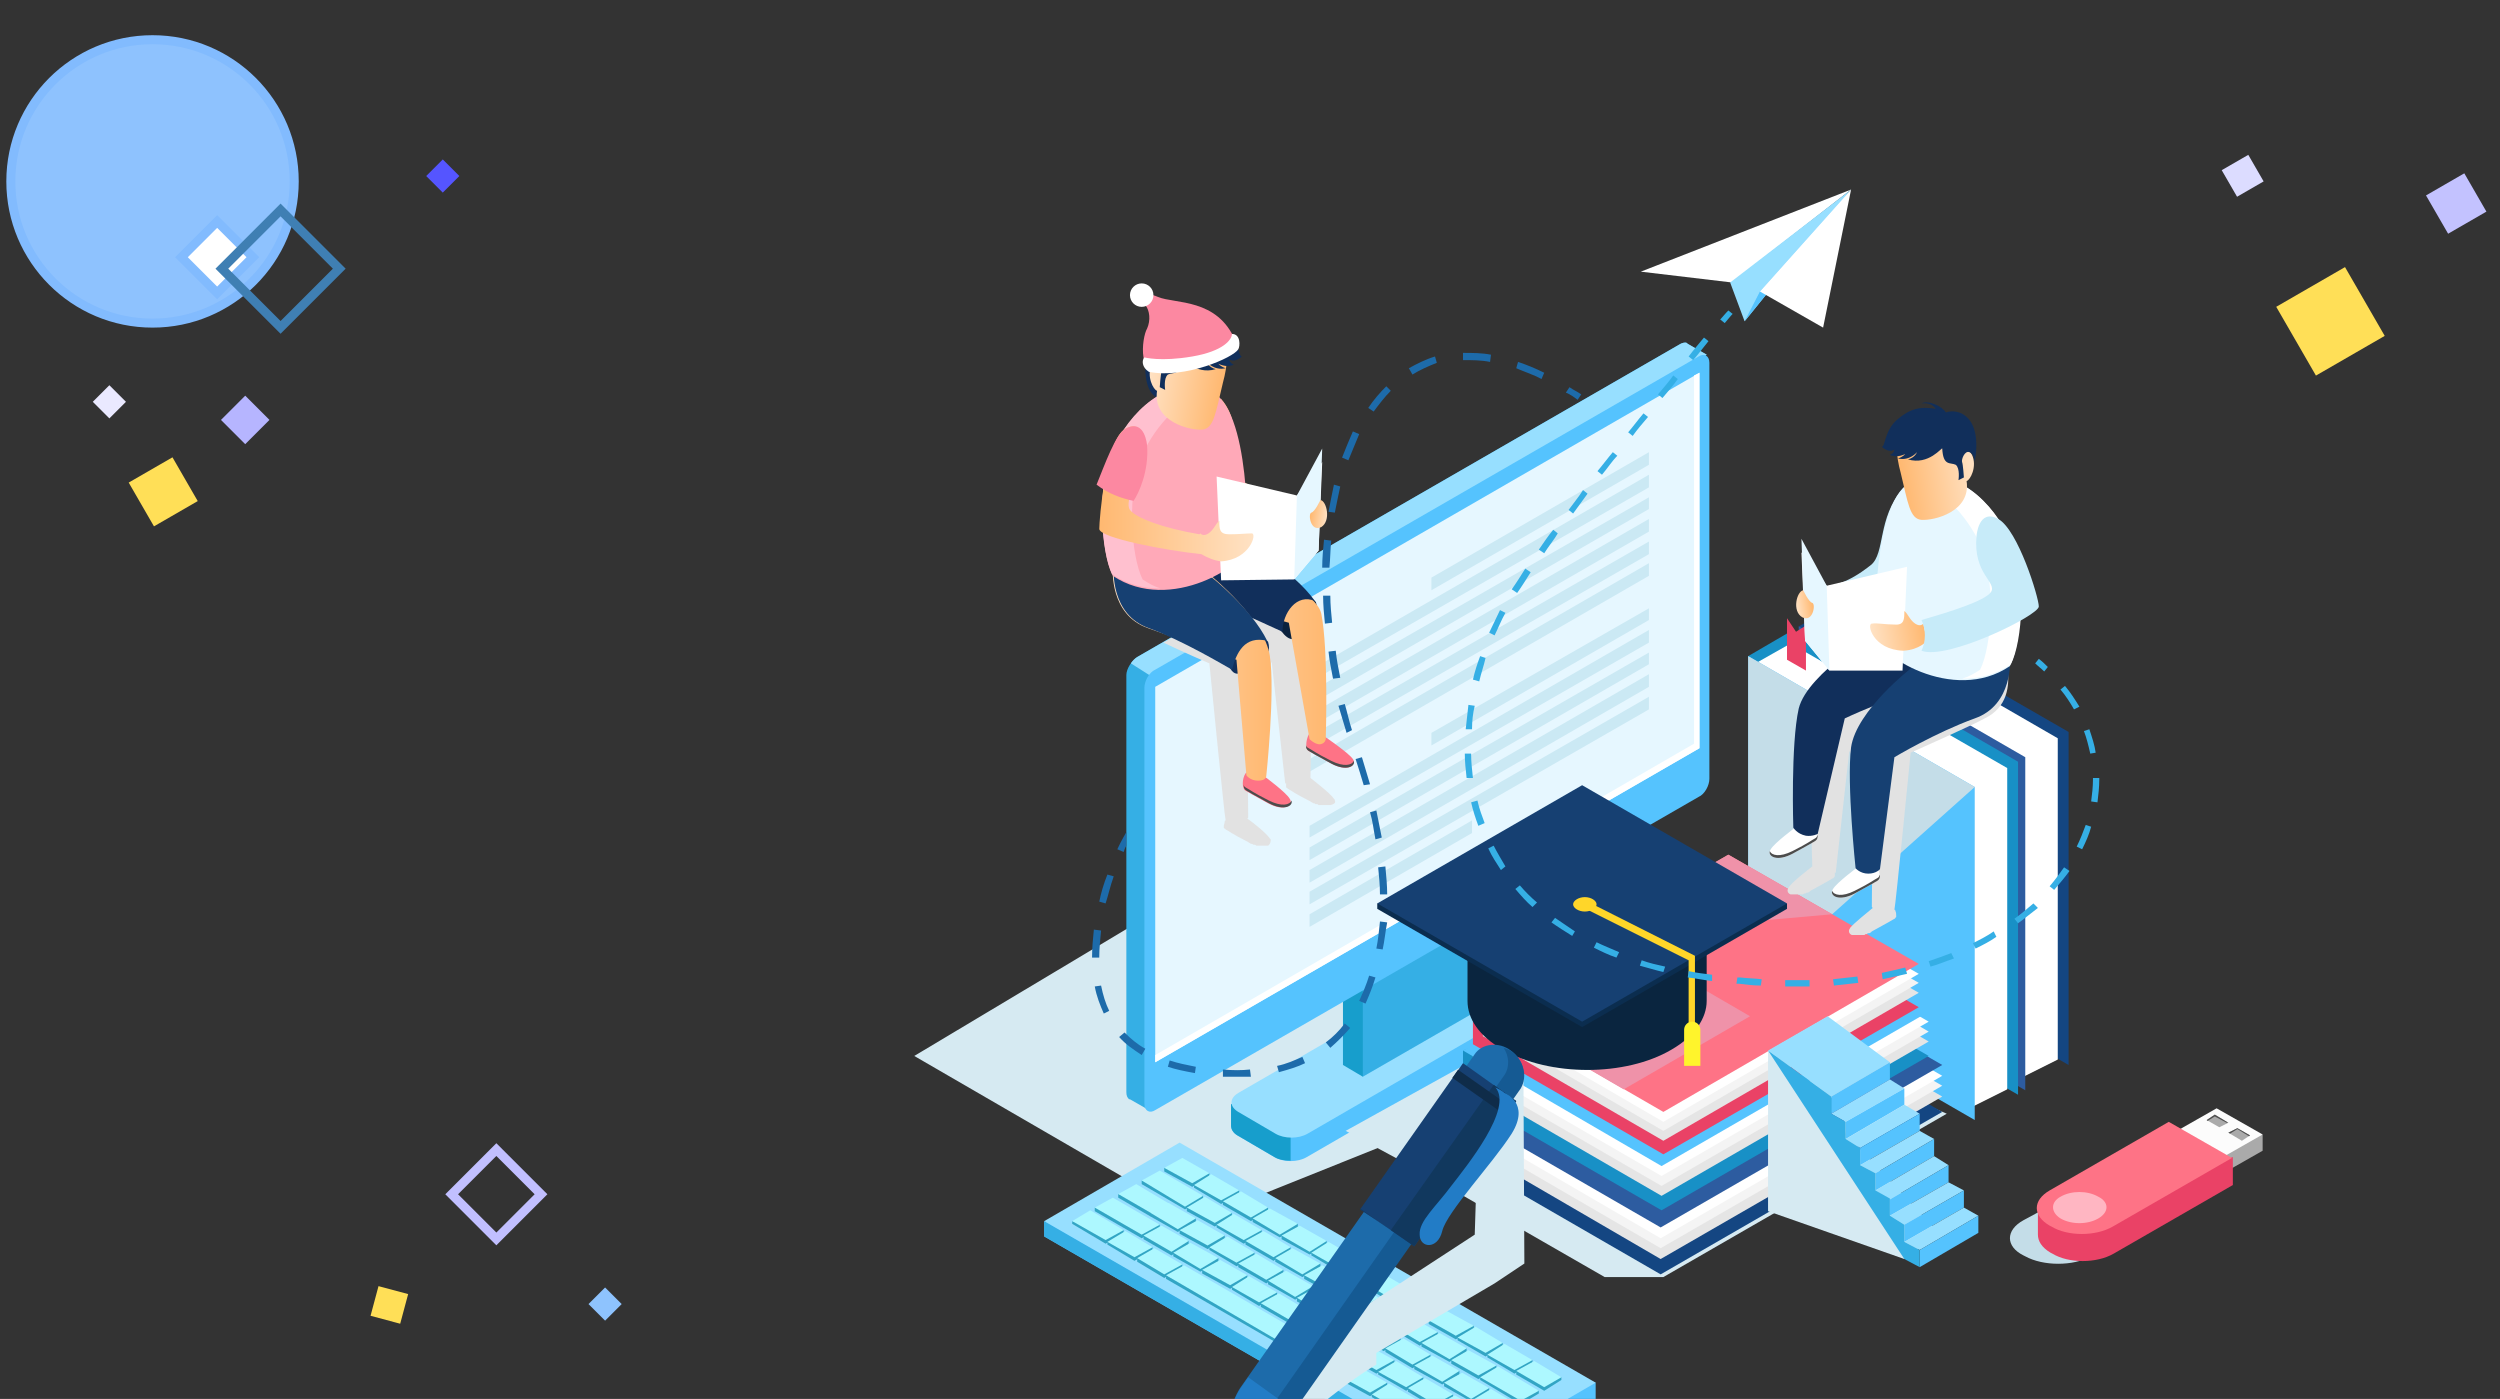 <?xml version="1.0" encoding="utf-8"?>
<!-- Generator: Adobe Illustrator 22.0.1, SVG Export Plug-In . SVG Version: 6.00 Build 0)  -->
<svg version="1.1" id="Layer_1"
	xmlns="http://www.w3.org/2000/svg"
	xmlns:xlink="http://www.w3.org/1999/xlink" x="0px" y="0px" width="277px" height="155px" viewBox="0 0 277 155" enable-background="new 0 0 277 155" xml:space="preserve">
	<rect x="0" y="0" width="277" height="155" fill="#333333" stroke="none"/>
	<circle fill="#8EC2FE" stroke="#82BBFE" stroke-miterlimit="10" cx="16.9" cy="20.1" r="15.7"/>
	<rect x="21.3" y="25.7" transform="matrix(0.707 -0.707 0.707 0.707 -13.127 25.389)" fill="#FFFFFF" stroke="#82BBFE" stroke-miterlimit="10" width="5.6" height="5.6"/>
	<rect x="26.5" y="25.2" transform="matrix(0.707 -0.707 0.707 0.707 -11.97 30.689)" fill="none" stroke="#3F7FB3" stroke-miterlimit="10" width="9.2" height="9.2"/>
	<rect x="25.3" y="44.6" transform="matrix(0.707 -0.707 0.707 0.707 -24.935 32.882)" fill="#B6B5FF" width="3.8" height="3.8"/>
	<rect x="15.3" y="51.7" transform="matrix(0.866 -0.5 0.5 0.866 -24.84 16.348)" fill="#FFDF57" width="5.6" height="5.6"/>
	<rect x="47.8" y="18.2" transform="matrix(0.707 -0.707 0.707 0.707 0.559 40.43)" fill="#5555FF" width="2.6" height="2.6"/>
	<rect x="10.8" y="43.2" transform="matrix(0.707 -0.707 0.707 0.707 -27.898 21.614)" fill="#EAE9FF" width="2.6" height="2.6"/>
	<rect x="51.5" y="128.8" transform="matrix(0.707 -0.707 0.707 0.707 -77.426 77.673)" fill="none" stroke="#C1BFFF" stroke-miterlimit="10" width="7" height="7"/>
	<rect x="41.4" y="142.9" transform="matrix(0.259 -0.966 0.966 0.259 -107.707 148.77)" fill="#FFDF57" width="3.4" height="3.4"/>
	<rect x="65.8" y="143.2" transform="matrix(0.707 -0.707 0.707 0.707 -82.557 89.769)" fill="#8EC3FE" width="2.6" height="2.6"/>
	<rect x="253.8" y="31.2" transform="matrix(0.866 -0.5 0.5 0.866 16.815 133.875)" fill="#FFDF57" width="8.8" height="8.8"/>
	<rect x="269.7" y="20.1" transform="matrix(0.866 -0.5 0.5 0.866 25.191 139.097)" fill="#C3C2FF" width="4.9" height="4.9"/>
	<rect x="246.8" y="17.8" transform="matrix(0.866 -0.5 0.5 0.866 23.537 126.841)" fill="#DCDCFF" width="3.4" height="3.4"/>
	<polyline fill="#D6EAF2" points="151.8,86.8 101.3,117 132.7,135.2 172.6,119.2 152,88.2 "/>
	<g>
		<g>
			<g>
				<path fill="#55C3FE" d="M177.7,108.6L177.7,108.6v-2.4l-1.8,0.9l-3.1-1.8c-1-0.6-2.6-0.6-3.6,0l-31,17.9l-1.8-0.9v2.4l0,0
				c0,0.4,0.2,0.8,0.7,1.1l4.1,2.4c1,0.6,2.6,0.6,3.6,0l32-18.5C177.5,109.4,177.7,109,177.7,108.6z"/>
				<path fill="#179ECC" d="M138.2,123.2l-1.8-0.9v2.4l0,0c0,0.4,0.2,0.8,0.7,1.1l4.1,2.4c0.5,0.3,1.1,0.4,1.8,0.4v-8.3L138.2,123.2z
				"/>
				<path fill="#97DFFF" d="M141.3,125.6c1,0.6,2.6,0.6,3.6,0l32-18.5c1-0.6,1-1.5,0-2.1l-4.1-2.4c-1-0.6-2.6-0.6-3.6,0l-32,18.5
				c-1,0.6-1,1.5,0,2.1L141.3,125.6z"/>
			</g>
			<g>
				<polygon fill="#179ECC" points="151,119.3 148.8,118 148.8,106.6 163.2,98.3 			"/>
				<polygon fill="#35AFE5" points="165.4,111 151,119.3 151,107.9 165.4,99.6 			"/>
			</g>
			<path fill="#35AFE5" d="M189.1,39.3l-2.1-1.2l-0.1-0.1l0,0l0,0c-0.2-0.1-0.5,0-0.7,0.1L126,72.8c-0.6,0.4-1.2,1.3-1.2,2V121
			c0,0.4,0.1,0.6,0.3,0.8h0.1l2.1,1.2l0.4-2.3l-0.6,0.3l59-34.1c0.6-0.4,1.2-1.3,1.2-2V40.6L189.1,39.3z"/>
			<path fill="#97DFFF" d="M187,38.1l-0.1-0.1l0,0l0,0c-0.2-0.1-0.5,0-0.7,0.1L126,72.8c-0.3,0.2-0.5,0.4-0.7,0.7L165.4,99l20.7-11.9
			c0.6-0.4,1.2-1.3,1.2-2V40.6l1.8-1.3L187,38.1z"/>
			<path fill="#55C3FE" d="M189.4,86.3c0,0.7-0.5,1.7-1.2,2L128,123c-0.6,0.4-1.2,0.1-1.2-0.7V76.2c0-0.7,0.5-1.7,1.2-2l60.2-34.7
			c0.6-0.4,1.2-0.1,1.2,0.7V86.3z"/>
			<polygon fill="#E6F7FF" points="188.3,82.9 128,117.7 128,76.1 188.3,41.3 		"/>
			<polygon fill="#FFFFFF" points="187.7,41.6 187.7,82.4 128,116.9 128,117.7 188.3,82.9 188.3,41.3 		"/>
		</g>
		<g>
			<g>
				<polygon fill="#CBE9F4" points="182.7,51.5 158.6,65.4 158.6,64 182.7,50.1 			"/>
				<polygon fill="#CBE9F4" points="182.7,54 145.1,75.6 145.1,74.3 182.7,52.6 			"/>
				<polygon fill="#CBE9F4" points="182.7,56.4 145.1,78.1 145.1,76.7 182.7,55.1 			"/>
				<polygon fill="#CBE9F4" points="182.7,58.9 145.1,80.6 145.1,79.2 182.7,57.5 			"/>
				<polygon fill="#CBE9F4" points="182.7,61.4 145.1,83 145.1,81.6 182.7,60 			"/>
				<polygon fill="#CBE9F4" points="182.7,63.8 145.1,85.5 145.1,84.1 182.7,62.4 			"/>
				<polygon fill="#CBE9F4" points="182.7,68.7 158.6,82.6 158.6,81.2 182.7,67.4 			"/>
				<polygon fill="#CBE9F4" points="182.7,71.2 145.1,92.8 145.1,91.5 182.7,69.8 			"/>
				<polygon fill="#CBE9F4" points="182.7,73.6 145.1,95.3 145.1,93.9 182.7,72.3 			"/>
				<polygon fill="#CBE9F4" points="182.7,76.1 145.1,97.8 145.1,96.4 182.7,74.7 			"/>
				<polygon fill="#CBE9F4" points="182.7,78.6 145.1,100.2 145.1,98.8 182.7,77.2 			"/>
				<polygon fill="#CBE9F4" points="163.1,92.3 145.1,102.7 145.1,101.3 163.1,90.9 			"/>
			</g>
		</g>
	</g>
	<g>
		<g>
			<g>
				<g>
					<polygon fill="#144682" points="229.2,118 204.2,103.6 199.3,69.4 204.2,66.7 229.2,81.1 				"/>
					<polygon fill="#FFFFFF" points="228,117.4 223.8,119.5 199.5,70.7 204.1,68 228,81.8 				"/>
					<polygon fill="#2D5CA0" points="224.4,120.8 199.3,106.3 199.3,69.4 224.4,83.9 				"/>
				</g>
			</g>
			<g>
				<g>
					<polygon fill="#1890C6" points="223.6,121.3 198.5,106.8 193.7,72.7 198.5,69.9 223.6,84.4 				"/>
					<polygon fill="#FFFFFF" points="222.4,120.7 218.2,122.8 193.8,73.9 198.4,71.3 222.4,85.1 				"/>
					<polygon fill="#55C3FE" points="218.8,124.1 193.7,109.6 193.7,72.7 218.8,87.2 				"/>
					<polygon fill="#C4DDE8" points="193.7,109.6 193.7,72.7 218.8,87.2 				"/>
				</g>
				<polygon fill="#EA4266" points="200.1,74.3 198,73.1 198,68.5 199,70 200.1,69.3 			"/>
			</g>
		</g>
		<g>
			<g>
				<polygon fill="#D6EAF2" points="177.8,141.5 157.8,130 149.1,125.3 180.3,108 215.7,123.4 184.3,141.5 			"/>
				<polygon fill="#144682" points="184,141.2 160.8,127.8 160.8,122.6 192,109.8 215.2,123.2 			"/>
				<polygon fill="#E5E5E5" points="192,108.1 162,122 162,126.7 184,139.5 215.2,121.5 			"/>
				<polygon fill="#F4F4F4" points="192,106.9 187,109.2 187,124.1 162,124.1 162,125.5 184,138.3 215.2,120.3 			"/>
				<polygon fill="#FFFFFF" points="192,105.8 187,108.1 187,124.1 162,124.1 162,124.4 184,137.2 215.2,119.2 			"/>
				<polygon fill="#2D5CA0" points="184,136 160.8,122.6 192,104.6 215.2,118 			"/>
			</g>
			<g>
				<polygon fill="#1890C6" points="184.1,134.1 162.1,121.4 162.1,116.4 191.7,104.3 213.7,117 			"/>
				<polygon fill="#E5E5E5" points="191.7,102.7 163.2,115.9 163.2,120.4 184.1,132.5 213.7,115.4 			"/>
				<polygon fill="#F4F4F4" points="191.7,101.5 186.9,103.7 186.9,117.9 163.2,117.9 163.2,119.3 184.1,131.4 213.7,114.3 			"/>
				<polygon fill="#FFFFFF" points="191.7,100.5 186.9,102.7 186.9,117.9 163.2,117.9 163.2,118.2 184.1,130.3 213.7,113.2 			"/>
				<polygon fill="#55C3FE" points="184.1,129.2 162.1,116.4 191.7,99.3 213.7,112.1 			"/>
			</g>
			<g>
				<polygon fill="#EA4266" points="184.3,127.9 163.2,115.7 163.2,111 191.5,99.4 212.6,111.6 			"/>
				<polygon fill="#E5E5E5" points="191.5,97.9 164.3,110.5 164.3,114.8 184.3,126.4 212.6,110 			"/>
				<polygon fill="#F4F4F4" points="191.5,96.8 187,98.9 187,112.4 164.3,112.4 164.3,113.7 184.3,125.3 212.6,108.9 			"/>
				<polygon fill="#FFFFFF" points="191.5,95.8 187,97.9 187,112.4 164.3,112.4 164.3,112.7 184.3,124.3 212.6,107.9 			"/>
				<polygon fill="#FE7386" points="184.3,123.2 163.2,111 191.5,94.7 212.6,106.8 			"/>
				<polygon fill="#EF92A9" points="163.2,111 179.9,120.7 193.9,112.6 177.2,102.9 			"/>
				<polygon fill="#EF92A9" points="175.8,103.7 191.5,94.7 203,101.3 			"/>
			</g>
		</g>
	</g>
	<g>
		<path fill="#E2E2E2" d="M221.2,70.1c-0.9-1.4,0.2-10.9-1.2-11.7c0-0.2,0-0.4,0-0.7c0.3-0.1-6.4-8-7.8-6.8c-1.4,1.2-0.3,3.3-0.3,3.3
		s0.1,0.4-0.5,0.6c0.3,0.1,0.6,0.1,0.9,0.1c0,0.1,0,0.2,0,0.2l0,0l0,0c0.1,0.5,0.2,1,0.3,1.5c0.2,0.6,0.3,1.1,0.4,1.6
		c-0.1,0.1-0.1,0.1-0.2,0.2l0,0l-0.1,0.1c-0.1,0.1-0.1,0.2-0.2,0.3c-2.4,3.1-1.6,6.8-3.1,8c-0.5,0.4-1.6,1.3-3,1.9l-2,0.5l-2.8-5.3
		l0.1,1.6l-0.1-0.1l0.2,4.2l0,0c-0.7,0.1-1.2,2.3-0.1,3c0.1,0,2.6,0.2,2.6,0.2l0.4,2.8l-0.1,2.7c-1.5,1.4-2.8,2.9-3.2,4.4
		c-1,4-0.6,13.2-0.6,13.2s0,0,0,0.1c-0.5,0.4-2.2,1.7-2.6,2.3c0,0.1-0.1,0.1-0.1,0.2l0,0l0,0c-0.1,0.2,0,0.5,0.3,0.6l0,0h0.1l0,0
		h0.1h0.1h0.1h0.1h0.1h0.1h0.1h0.1h0.1c0.1,0,0.1,0,0.2,0h0.1c0.1,0,0.1,0,0.2-0.1h0.1c0.1,0,0.1-0.1,0.2-0.1h0.1
		c0.1,0,0.2-0.1,0.3-0.2c1.8-1,2.2-1.2,2.5-1.4c0.1,0,0.1-0.1,0.1-0.1l0,0l0.1-0.1l0,0c0,0,0-0.1,0-0.2l0,0c0-0.1,0-0.1,0-0.2h0.1
		l1.5-13.5c0,0,2.4,4,4.2,3.3c-1.1,1.4-0.9-0.4-1.1,1.1c-0.6,4.1-0.6,12.9-0.6,12.9s0,0,0.1,0.1c-0.6,0.5-2.1,1.7-2.5,2.2
		c0,0.1-0.1,0.1-0.1,0.2l0,0l0,0c-0.1,0.2,0,0.5,0.3,0.6l0,0h0.1l0,0h0.1h0.1h0.1h0.1h0.1h0.1h0.1h0.1h0.1c0.1,0,0.1,0,0.2,0h0.1
		c0.1,0,0.1,0,0.2-0.1h0.1c0.1,0,0.1-0.1,0.2-0.1h0.1c0.1,0,0.2-0.1,0.3-0.2c1.8-1,2.2-1.2,2.5-1.4c0.1,0,0.1-0.1,0.1-0.1l0,0
		l0.1-0.1l0,0c0,0,0-0.1,0-0.2l0,0c0-0.1,0-0.3-0.1-0.5c0-0.1,0-0.1-0.1-0.1c0.1-0.1,1.8-17.4,1.8-17.4s7.2-3.2,8.2-3.8
		C224.9,77.2,221.2,70.1,221.2,70.1z"/>
		<g>
			<path fill="#C7EBF9" d="M210.8,54.2c0,0,0-0.4,1.1,1.9c1,2.3-1.5,9.7-2.1,10.5s-8,3.1-9.7,0.6c1-0.5,0-1.3,0.2-2.5
			c3,1.1,6.1-1.4,7-2.1C208.9,61.3,208,57.4,210.8,54.2z"/>
			<g>
				<g>
					<g>
						<path fill="#FFFFFF" d="M198.9,91.7c0,0-2.3,1.7-2.7,2.4c-0.5,0.7,0.6,1.5,2.4,0.5c1.8-1,2.2-1.2,2.5-1.4
						c0.4-0.2,0.3-0.5,0.2-1C201.3,91.7,198.9,91.7,198.9,91.7z"/>
						<path fill="#4C4C4C" d="M201.1,92.9c-0.4,0.2-0.7,0.5-2.5,1.4c-1.4,0.7-2.3,0.5-2.5,0c-0.2,0.6,0.8,1.2,2.5,0.3
						c1.8-1,2.2-1.2,2.5-1.4c0.3-0.2,0.3-0.4,0.3-0.7C201.3,92.7,201.3,92.8,201.1,92.9z"/>
					</g>
					<path fill="#112F5B" d="M218.3,70c0,0-0.1,5.1-4.6,6.2s-9.3,3.4-9.3,3.4l-3,12.8c0,0-0.6,0.3-1.3,0.2c-1-0.2-1.4-0.9-1.4-0.9
					s-0.3-9.2,0.6-13.2c1-4,9.1-8.7,9.1-8.7L218.3,70z"/>
					<g>
						<g>
							<path fill="#FFFFFF" d="M205.8,96.1c0,0-2.3,1.7-2.7,2.4c-0.5,0.7,0.6,1.5,2.4,0.5c1.8-1,2.2-1.2,2.5-1.4
							c0.4-0.2,0.3-0.5,0.2-1C208.2,96.1,205.8,96.1,205.8,96.1z"/>
							<path fill="#4C4C4C" d="M208,97.3c-0.4,0.2-0.7,0.5-2.5,1.4c-1.4,0.7-2.3,0.5-2.5,0c-0.2,0.6,0.8,1.2,2.5,0.3
							c1.8-1,2.2-1.2,2.5-1.4c0.3-0.2,0.3-0.4,0.3-0.7C208.2,97.1,208.2,97.2,208,97.3z"/>
						</g>
						<path fill="#164072" d="M222.7,73c0,0,0.4,5.1-3.9,6.6c-4.4,1.6-8.9,4.3-8.9,4.3l-1.6,12.4c0,0-0.4,0.5-1.3,0.5
						c-0.9,0-1.4-0.6-1.4-0.6s-1-9.4-0.5-13.4c0.6-4.1,6.7-8.8,6.7-8.8L222.7,73z"/>
					</g>
				</g>
				<path fill="#E6F7FF" d="M207.8,70.3c0,0-0.5-15.3,4.2-17c4.7-1.8,8.9,2.5,10.7,6.6s1.3,11.3,0,13.9
				C216.4,78.1,207.7,72.4,207.8,70.3z"/>
				<path fill="#FFFFFF" d="M222.7,59.8c-1.8-4.1-6.1-8.3-10.7-6.6c-0.2,0.1-0.3,0.1-0.4,0.2c3.4,0.4,6.3,3.7,7.8,6.9
				c1.8,4.1,1.3,11.3,0,13.9c-0.6,0.4-1.3,0.8-2,1c1.8,0,3.7-0.4,5.4-1.6C224.1,71.1,224.6,63.9,222.7,59.8z"/>
				<g>

					<linearGradient id="SVGID_1_" gradientUnits="userSpaceOnUse" x1="218.256" y1="92.794" x2="210.71" y2="92.794" gradientTransform="matrix(1.088 -0.17 -0.201 -1.288 -0.101 207.614)">
						<stop offset="0" style="stop-color:#FFE2C4"/>
						<stop offset="1" style="stop-color:#FFB870"/>
					</linearGradient>
					<path fill="url(#SVGID_1_)" d="M210.7,46.5c0,0-1.2,1.9-0.1,5.9c0.8,3.3,1,5.1,2.3,5.2c1.4,0.1,5.5-0.9,5-4.3
					c0.4-0.1,1.2-1.6,0.6-2.9c-0.7-1.2-1.1,0.1-1.1,0.1s0-2.7-1.9-3.7C213.6,45.9,210.7,46.5,210.7,46.5z"/>
					<path fill="#112F5B" d="M215.2,49.7c0-0.2-1.5,1.9-3.8,1.2c0.8-0.2,1-0.8,1-0.8s-0.8,1-2.1,0.7c0.6-0.2,0.8-0.5,0.8-0.5
					s-0.9,0.5-1.7,0.1c0.5-0.2,0.5-0.6,0.5-0.6s-0.5,0.5-1.4-0.3c0.4,0,0.3-1.8,1.7-3s2.5-1.5,4.3-1.2c-0.4-0.5-0.9-0.7-1.6-0.6
					c0.7-0.4,2.3,0.3,2.7,1c1.4-0.5,4.1,0.4,3.2,5.5c0-0.1-0.1-1-0.6-1.1c-0.5-0.2-0.9,0.8-0.8,1.1c0.1,0.2,0.2,1.7,0.2,1.7
					l-0.6,0.3c0,0,0.2-1.3-0.3-1.7C216.1,51.2,215.3,51.7,215.2,49.7z"/>
				</g>
			</g>
			<g>
				<g>
					<polygon fill="#FFFFFF" points="199.6,61.2 202.4,64.9 211.3,62.8 210.8,74.3 202.7,74.3 200,71 				"/>
					<polygon fill="#E6F7FF" points="199.6,59.7 202.4,64.9 202.7,74.3 200,71 				"/>
				</g>

				<linearGradient id="SVGID_2_" gradientUnits="userSpaceOnUse" x1="213.274" y1="85.45" x2="207.358" y2="84.527" gradientTransform="matrix(1 0 0 -1 0 155)">
					<stop offset="0" style="stop-color:#FFB870"/>
					<stop offset="1" style="stop-color:#FFE2C4"/>
				</linearGradient>
				<path fill="url(#SVGID_2_)" d="M213.1,69.1c0,0-0.3,0.4-0.9,0c-0.6-0.4-0.8-1.1-1.2-1.4c0,0.9,0,1.6-1.1,1.5
				c-1.1,0-1.9-0.2-2.5-0.1c-0.6,0,0.1,2.9,3.5,3c1.8-0.1,2.6-1.1,2.6-1.1L213.1,69.1z"/>

				<linearGradient id="SVGID_3_" gradientUnits="userSpaceOnUse" x1="200.868" y1="88.185" x2="199.004" y2="87.894" gradientTransform="matrix(1 0 0 -1 0 155)">
					<stop offset="0" style="stop-color:#FFB870"/>
					<stop offset="1" style="stop-color:#FFE2C4"/>
				</linearGradient>
				<path fill="url(#SVGID_3_)" d="M199.8,65.4c0,0,0.6,1.3,1,1.4s0.1,2.2-1.1,1.6C198.5,67.7,199.1,65.5,199.8,65.4z"/>
			</g>
			<path fill="#C7EBF9" d="M219,59.4c0,0,0.2-3.1,2.4-1.9c2.2,1.2,4.5,8.7,4.5,9.7s-10.2,6-13,4.9c0.5-1,0.5-2.4,0-3.4
			c3.1-0.9,7-2.1,7.7-3.1C221.3,64.5,218.6,63.6,219,59.4z"/>
		</g>
	</g>
	<g>
		<polygon fill="#55C3FE" points="161.8,163.6 115.7,137 115.7,135.3 176.8,153.2 176.8,155 	"/>
		<polygon fill="#35AFE5" points="161.8,163.6 115.7,137 115.7,135.3 161.8,161.7 161.8,163.4 	"/>
		<polygon fill="#97DFFF" points="161.8,161.9 115.7,135.3 130.7,126.6 176.8,153.2 	"/>
		<g>
			<g>
				<g>
					<polygon fill="#32A5C4" points="132.1,131.5 129,129.8 129,129.4 134,130 134,130.4 				"/>
					<polygon fill="#ADF8FF" points="132.1,131.1 129,129.4 131,128.3 134,130 				"/>
				</g>
				<g>
					<polygon fill="#32A5C4" points="135.3,133.4 132.3,131.6 132.3,131.3 137.3,131.9 137.3,132.3 				"/>
					<polygon fill="#ADF8FF" points="135.3,133 132.3,131.3 134.2,130.1 137.3,131.9 				"/>
				</g>
				<g>
					<polygon fill="#32A5C4" points="138.6,135.3 135.5,133.5 135.5,133.1 140.5,133.8 140.5,134.1 				"/>
					<polygon fill="#ADF8FF" points="138.6,134.9 135.5,133.1 137.5,132 140.5,133.8 				"/>
				</g>
				<g>
					<polygon fill="#32A5C4" points="141.8,137.1 138.8,135.4 138.8,135 143.8,135.6 143.8,136 				"/>
					<polygon fill="#ADF8FF" points="141.8,136.8 138.8,135 140.7,133.9 143.8,135.6 				"/>
				</g>
				<g>
					<polygon fill="#32A5C4" points="145.1,139 142,137.3 142,136.9 147,137.5 147,137.9 				"/>
					<polygon fill="#ADF8FF" points="145.1,138.7 142,136.9 144,135.8 147,137.5 				"/>
				</g>
				<g>
					<polygon fill="#32A5C4" points="148.3,140.9 145.3,139.1 145.3,138.8 150.3,139.4 150.3,139.8 				"/>
					<polygon fill="#ADF8FF" points="148.3,140.5 145.3,138.8 147.2,137.6 150.3,139.4 				"/>
				</g>
				<g>
					<polygon fill="#32A5C4" points="151.6,142.8 148.5,141 148.5,140.7 153.5,141.3 153.5,141.7 				"/>
					<polygon fill="#ADF8FF" points="151.6,142.4 148.5,140.7 150.5,139.5 153.5,141.3 				"/>
				</g>
				<g>
					<polygon fill="#32A5C4" points="154.8,144.7 151.8,142.9 151.8,142.5 156.8,143.2 156.8,143.5 				"/>
					<polygon fill="#ADF8FF" points="154.8,144.3 151.8,142.5 153.7,141.4 156.8,143.2 				"/>
				</g>
				<g>
					<polygon fill="#32A5C4" points="158.1,146.5 155,144.8 155,144.4 160,145 160,145.4 				"/>
					<polygon fill="#ADF8FF" points="158.1,146.2 155,144.4 157,143.3 160,145 				"/>
				</g>
				<g>
					<polygon fill="#32A5C4" points="161.3,148.4 158.3,146.7 158.3,146.3 163.3,146.9 163.3,147.3 				"/>
					<polygon fill="#ADF8FF" points="161.3,148 158.3,146.3 160.2,145.2 163.3,146.9 				"/>
				</g>
				<g>
					<polygon fill="#32A5C4" points="164.6,150.3 161.5,148.5 161.5,148.2 166.5,148.8 166.5,149.2 				"/>
					<polygon fill="#ADF8FF" points="164.6,149.9 161.5,148.2 163.5,147 166.5,148.8 				"/>
				</g>
				<g>
					<polygon fill="#32A5C4" points="167.8,152.2 164.8,150.4 164.8,150.1 169.8,150.7 169.8,151 				"/>
					<polygon fill="#ADF8FF" points="167.8,151.8 164.8,150.1 166.7,148.9 169.8,150.7 				"/>
				</g>
				<g>
					<polygon fill="#32A5C4" points="171.1,154.1 168,152.3 168,151.9 173,152.6 173,152.9 				"/>
					<polygon fill="#ADF8FF" points="171.1,153.7 168,151.9 170,150.8 173,152.6 				"/>
				</g>
			</g>
			<g>
				<g>
					<polygon fill="#32A5C4" points="131.3,134 126.5,131.2 126.5,130.8 133.3,132.5 133.3,132.9 				"/>
					<polygon fill="#ADF8FF" points="131.3,133.7 126.5,130.8 128.5,129.7 133.3,132.5 				"/>
				</g>
				<g>
					<polygon fill="#32A5C4" points="134.6,135.9 131.5,134.2 131.5,133.8 136.5,134.4 136.5,134.8 				"/>
					<polygon fill="#ADF8FF" points="134.6,135.5 131.5,133.8 133.5,132.6 136.5,134.4 				"/>
				</g>
				<g>
					<polygon fill="#32A5C4" points="137.8,137.8 134.8,136 134.8,135.7 139.8,136.3 139.8,136.7 				"/>
					<polygon fill="#ADF8FF" points="137.8,137.4 134.8,135.7 136.7,134.5 139.8,136.3 				"/>
				</g>
				<g>
					<polygon fill="#32A5C4" points="141.1,139.7 138,137.9 138,137.5 143,138.2 143,138.5 				"/>
					<polygon fill="#ADF8FF" points="141.1,139.3 138,137.5 140,136.4 143,138.2 				"/>
				</g>
				<g>
					<polygon fill="#32A5C4" points="144.3,141.5 141.3,139.8 141.3,139.4 146.3,140 146.3,140.4 				"/>
					<polygon fill="#ADF8FF" points="144.3,141.2 141.3,139.4 143.2,138.3 146.3,140 				"/>
				</g>
				<g>
					<polygon fill="#32A5C4" points="147.6,143.4 144.5,141.7 144.5,141.3 149.5,141.9 149.5,142.3 				"/>
					<polygon fill="#ADF8FF" points="147.6,143 144.5,141.3 146.5,140.2 149.5,141.9 				"/>
				</g>
				<g>
					<polygon fill="#32A5C4" points="150.8,145.3 147.8,143.5 147.8,143.2 152.8,143.8 152.8,144.2 				"/>
					<polygon fill="#ADF8FF" points="150.8,144.9 147.8,143.2 149.7,142 152.8,143.8 				"/>
				</g>
				<g>
					<polygon fill="#32A5C4" points="154.1,147.2 151,145.4 151,145.1 156,145.7 156,146 				"/>
					<polygon fill="#ADF8FF" points="154.1,146.8 151,145.1 153,143.9 156,145.7 				"/>
				</g>
				<g>
					<polygon fill="#32A5C4" points="157.3,149.1 154.3,147.3 154.3,146.9 159.3,147.6 159.3,147.9 				"/>
					<polygon fill="#ADF8FF" points="157.3,148.7 154.3,146.9 156.2,145.8 159.3,147.6 				"/>
				</g>
				<g>
					<polygon fill="#32A5C4" points="160.6,150.9 157.5,149.2 157.5,148.8 162.5,149.4 162.5,149.8 				"/>
					<polygon fill="#ADF8FF" points="160.6,150.6 157.5,148.8 159.5,147.7 162.5,149.4 				"/>
				</g>
				<g>
					<polygon fill="#32A5C4" points="163.8,152.8 160.8,151.1 160.8,150.7 165.8,151.3 165.8,151.7 				"/>
					<polygon fill="#ADF8FF" points="163.8,152.4 160.8,150.7 162.7,149.6 165.8,151.3 				"/>
				</g>
				<g>
					<polygon fill="#32A5C4" points="168.5,155.6 164,152.9 164,152.6 170.5,154.1 170.5,154.4 				"/>
					<polygon fill="#ADF8FF" points="168.5,155.2 164,152.6 166,151.4 170.5,154.1 				"/>
				</g>
			</g>
			<g>
				<g>
					<polygon fill="#32A5C4" points="127.5,134.8 123.9,132.7 123.9,132.3 129.2,133.2 129.2,133.5 				"/>
					<polygon fill="#ADF8FF" points="127.7,134.5 123.9,132.3 125.9,131.2 129.6,133.4 				"/>
				</g>
				<g>
					<polygon fill="#32A5C4" points="130.5,136.5 127.5,134.8 127.5,134.4 132.5,135 132.5,135.4 				"/>
					<polygon fill="#ADF8FF" points="130.5,136.2 127.5,134.4 129.5,133.3 132.5,135 				"/>
				</g>
				<g>
					<polygon fill="#32A5C4" points="133.8,138.4 130.7,136.7 130.7,136.3 135.7,136.9 135.7,137.3 				"/>
					<polygon fill="#ADF8FF" points="133.8,138 130.7,136.3 132.7,135.2 135.7,136.9 				"/>
				</g>
				<g>
					<polygon fill="#32A5C4" points="137,140.3 134,138.5 134,138.2 139,138.8 139,139.2 				"/>
					<polygon fill="#ADF8FF" points="137,139.9 134,138.2 136,137 139,138.8 				"/>
				</g>
				<g>
					<polygon fill="#32A5C4" points="140.3,142.2 137.2,140.4 137.2,140 142.2,140.7 142.2,141 				"/>
					<polygon fill="#ADF8FF" points="140.3,141.8 137.2,140 139.2,138.9 142.2,140.7 				"/>
				</g>
				<g>
					<polygon fill="#32A5C4" points="143.5,144 140.5,142.3 140.5,141.9 145.5,142.5 145.5,142.9 				"/>
					<polygon fill="#ADF8FF" points="143.5,143.7 140.5,141.9 142.5,140.8 145.5,142.5 				"/>
				</g>
				<g>
					<polygon fill="#32A5C4" points="146.8,145.9 143.7,144.2 143.7,143.8 148.7,144.4 148.7,144.8 				"/>
					<polygon fill="#ADF8FF" points="146.8,145.6 143.7,143.8 145.7,142.7 148.7,144.4 				"/>
				</g>
				<g>
					<polygon fill="#32A5C4" points="150,147.8 147,146.1 147,145.7 152,146.3 152,146.7 				"/>
					<polygon fill="#ADF8FF" points="150,147.4 147,145.7 149,144.6 152,146.3 				"/>
				</g>
				<g>
					<polygon fill="#32A5C4" points="153.3,149.7 150.2,147.9 150.2,147.6 155.2,148.2 155.2,148.6 				"/>
					<polygon fill="#ADF8FF" points="153.3,149.3 150.2,147.6 152.2,146.4 155.2,148.2 				"/>
				</g>
				<g>
					<polygon fill="#32A5C4" points="156.5,151.6 153.5,149.8 153.5,149.4 158.5,150.1 158.5,150.4 				"/>
					<polygon fill="#ADF8FF" points="156.5,151.2 153.5,149.4 155.5,148.3 158.5,150.1 				"/>
				</g>
				<g>
					<polygon fill="#32A5C4" points="159.8,153.4 156.7,151.7 156.7,151.3 161.7,151.9 161.7,152.3 				"/>
					<polygon fill="#ADF8FF" points="159.8,153.1 156.7,151.3 158.7,150.2 161.7,151.9 				"/>
				</g>
				<g>
					<polygon fill="#32A5C4" points="163,155.3 160,153.6 160,153.2 165,153.8 165,154.2 				"/>
					<polygon fill="#ADF8FF" points="163,155 160,153.2 162,152.1 165,153.8 				"/>
				</g>
				<g>
					<polygon fill="#32A5C4" points="166,157 163.2,155.5 163.2,155.1 167.9,155.5 167.9,155.9 				"/>
					<polygon fill="#ADF8FF" points="166,156.6 163.2,155.1 165.2,153.9 167.9,155.5 				"/>
				</g>
			</g>
			<g>
				<g>
					<polygon fill="#32A5C4" points="126.5,137.2 121.3,134.2 121.3,133.8 128.5,135.7 128.5,136 				"/>
					<polygon fill="#ADF8FF" points="126.5,136.8 121.3,133.8 123.3,132.7 128.5,135.7 				"/>
				</g>
				<g>
					<polygon fill="#32A5C4" points="129.8,139.1 126.7,137.3 126.7,136.9 131.7,137.5 131.7,137.9 				"/>
					<polygon fill="#ADF8FF" points="129.8,138.7 126.7,136.9 128.7,135.8 131.7,137.5 				"/>
				</g>
				<g>
					<polygon fill="#32A5C4" points="133,140.9 130,139.2 130,138.8 135,139.4 135,139.8 				"/>
					<polygon fill="#ADF8FF" points="133,140.6 130,138.8 131.9,137.7 135,139.4 				"/>
				</g>
				<g>
					<polygon fill="#32A5C4" points="136.3,142.8 133.2,141.1 133.2,140.7 138.2,141.3 138.2,141.7 				"/>
					<polygon fill="#ADF8FF" points="136.3,142.4 133.2,140.7 135.2,139.6 138.2,141.3 				"/>
				</g>
				<g>
					<polygon fill="#32A5C4" points="139.5,144.7 136.5,142.9 136.5,142.6 141.5,143.2 141.5,143.6 				"/>
					<polygon fill="#ADF8FF" points="139.5,144.3 136.5,142.6 138.4,141.4 141.5,143.2 				"/>
				</g>
				<g>
					<polygon fill="#32A5C4" points="142.8,146.6 139.7,144.8 139.7,144.4 144.7,145.1 144.7,145.4 				"/>
					<polygon fill="#ADF8FF" points="142.8,146.2 139.7,144.4 141.7,143.3 144.7,145.1 				"/>
				</g>
				<g>
					<polygon fill="#32A5C4" points="146,148.4 143,146.7 143,146.3 148,146.9 148,147.3 				"/>
					<polygon fill="#ADF8FF" points="146,148.1 143,146.3 144.9,145.2 148,146.9 				"/>
				</g>
				<g>
					<polygon fill="#32A5C4" points="149.3,150.3 146.2,148.6 146.2,148.2 151.2,148.8 151.2,149.2 				"/>
					<polygon fill="#ADF8FF" points="149.3,150 146.2,148.2 148.2,147.1 151.2,148.8 				"/>
				</g>
				<g>
					<polygon fill="#32A5C4" points="152.5,152.2 149.5,150.5 149.5,150.1 154.5,150.7 154.5,151.1 				"/>
					<polygon fill="#ADF8FF" points="152.5,151.8 149.5,150.1 151.4,149 154.5,150.7 				"/>
				</g>
				<g>
					<polygon fill="#32A5C4" points="155.8,154.1 152.7,152.3 152.7,152 157.7,152.6 157.7,153 				"/>
					<polygon fill="#ADF8FF" points="155.8,153.7 152.7,152 154.7,150.8 157.7,152.6 				"/>
				</g>
				<g>
					<polygon fill="#32A5C4" points="159,156 156,154.2 156,153.8 161,154.5 161,154.8 				"/>
					<polygon fill="#ADF8FF" points="159,155.6 156,153.8 157.9,152.7 161,154.5 				"/>
				</g>
				<g>
					<polygon fill="#32A5C4" points="163.4,158.5 159.2,156.1 159.2,155.7 165.4,157 165.4,157.3 				"/>
					<polygon fill="#ADF8FF" points="163.4,158.1 159.2,155.7 161.2,154.6 165.4,157 				"/>
				</g>
			</g>
			<g>
				<g>
					<polygon fill="#32A5C4" points="122.5,137.8 118.8,135.6 118.8,135.3 124.5,136.3 124.5,136.7 				"/>
					<polygon fill="#ADF8FF" points="122.5,137.4 118.8,135.3 120.8,134.1 124.5,136.3 				"/>
				</g>
				<g>
					<polygon fill="#32A5C4" points="125.7,139.7 122.7,137.9 122.7,137.6 127.7,138.2 127.7,138.5 				"/>
					<polygon fill="#ADF8FF" points="125.7,139.3 122.7,137.6 124.7,136.4 127.7,138.2 				"/>
				</g>
				<g>
					<polygon fill="#32A5C4" points="129,141.6 126,139.8 126,139.4 131,140.1 131,140.4 				"/>
					<polygon fill="#ADF8FF" points="129,141.2 126,139.4 127.9,138.3 131,140.1 				"/>
				</g>
				<g>
					<polygon fill="#32A5C4" points="148.4,152.8 129.2,141.7 129.2,141.3 150.4,151.3 150.4,151.7 				"/>
					<polygon fill="#ADF8FF" points="148.4,152.5 129.2,141.3 131.2,140.2 150.4,151.3 				"/>
				</g>
				<g>
					<polygon fill="#32A5C4" points="151.8,154.7 148.7,153 148.7,152.6 153.7,153.2 153.7,153.6 				"/>
					<polygon fill="#ADF8FF" points="151.8,154.3 148.7,152.6 150.7,151.5 153.7,153.2 				"/>
				</g>
				<g>
					<polygon fill="#32A5C4" points="155,156.6 152,154.8 152,154.5 157,155.1 157,155.5 				"/>
					<polygon fill="#ADF8FF" points="155,156.2 152,154.5 153.9,153.3 157,155.1 				"/>
				</g>
				<g>
					<polygon fill="#32A5C4" points="158.3,158.5 155.2,156.7 155.2,156.3 160.2,157 160.2,157.3 				"/>
					<polygon fill="#ADF8FF" points="158.3,158.1 155.2,156.3 157.2,155.2 160.2,157 				"/>
				</g>
				<g>
					<polygon fill="#32A5C4" points="160.9,160 158.5,158.6 158.5,158.2 162.8,158.5 162.8,158.8 				"/>
					<polygon fill="#ADF8FF" points="160.9,159.6 158.5,158.2 160.4,157.1 162.8,158.5 				"/>
				</g>
			</g>
		</g>
	</g>
	<polygon fill="#D6EAF2" points="195.9,116.4 195.9,134.2 211,139.5 214.8,136.6 "/>
	<g>
		<g>
			<g>
				<polygon fill="#97DFFF" points="195.9,116.4 202.5,112.6 209.4,117.7 202.9,121.5 			"/>
				<polygon fill="#55C3FE" points="202.9,123.4 209.4,119.6 209.4,117.7 202.9,121.5 			"/>
			</g>
			<g>
				<polygon fill="#97DFFF" points="202.9,123.4 209.4,119.6 211,120.6 204.5,124.3 			"/>
				<polygon fill="#55C3FE" points="204.5,126.2 211,122.4 211,120.6 204.5,124.3 			"/>
			</g>
			<g>
				<polygon fill="#97DFFF" points="204.5,126.2 211,122.4 212.7,123.4 206.1,127.2 			"/>
				<polygon fill="#55C3FE" points="206.1,129.1 212.7,125.3 212.7,123.4 206.1,127.2 			"/>
			</g>
			<g>
				<polygon fill="#97DFFF" points="206.1,129.1 212.7,125.3 214.3,126.2 207.8,130 			"/>
				<polygon fill="#55C3FE" points="207.8,131.9 214.3,128.1 214.3,126.2 207.8,130 			"/>
			</g>
			<g>
				<polygon fill="#97DFFF" points="207.8,131.9 214.3,128.1 215.9,129.1 209.4,132.9 			"/>
				<polygon fill="#55C3FE" points="209.4,134.7 215.9,131 215.9,129.1 209.4,132.9 			"/>
			</g>
			<g>
				<polygon fill="#97DFFF" points="209.4,134.7 215.9,131 217.6,131.9 211,135.7 			"/>
				<polygon fill="#55C3FE" points="211,137.6 217.6,133.8 217.6,131.9 211,135.7 			"/>
			</g>
			<g>
				<polygon fill="#97DFFF" points="211,137.6 217.6,133.8 219.2,134.7 212.7,138.5 			"/>
				<polygon fill="#55C3FE" points="212.7,140.4 219.2,136.6 219.2,134.7 212.7,138.5 			"/>
			</g>
		</g>
		<polygon fill="#35AFE5" points="209.4,134.7 209.4,132.8 207.8,131.9 207.8,130 206.1,129.1 206.1,127.2 204.5,126.2 204.5,124.3 
		202.9,123.4 202.9,121.5 195.9,116.4 195.9,116.4 211,139.5 212.7,140.4 212.7,138.5 211,137.6 211,135.7 	"/>
	</g>
	<g>
		<g>
			<path fill="#0A253F" d="M162.6,101.4v9.5c0,2,1.3,3.9,3.9,5.4c5.2,3,13.6,3,18.7,0c2.6-1.5,3.9-3.5,3.9-5.4v-9.5H162.6z"/>
			<g>
				<polygon fill="#0B2D4F" points="175.3,113.8 152.6,100.7 152.6,100.1 198,100.1 198,100.7 			"/>
				<polygon fill="#164072" points="175.3,113.2 152.6,100.1 175.3,87 198,100.1 			"/>
			</g>
		</g>
		<g>
			<g>
				<polygon fill="#FFD629" points="187.8,114.5 187.1,114.5 187.1,106.4 175.1,100.4 175.5,99.7 187.8,105.9 			"/>
			</g>
			<path fill="#FFD629" d="M176.9,100.2c0,0.4-0.6,0.8-1.3,0.8s-1.3-0.4-1.3-0.8s0.6-0.8,1.3-0.8C176.3,99.4,176.9,99.8,176.9,100.2z
			"/>
			<path fill="#FFF42C" d="M188.4,118.1v-4c0-0.5-0.4-0.9-0.9-0.9s-0.9,0.4-0.9,0.9v4H188.4z"/>
		</g>
	</g>
	<path fill="#D6EAF2" d="M135.6,162c0,0,3.8-0.1,8.5-4.4c4.7-4.3,8.4-6.4,8.4-6.4v-1.3l13.1-7.7l3.3-2.2l-0.1-20.4l-5,4.6l-0.4,12.6
	l-15.8,10.3L135.6,162z"/>
	<g>
		<g>
			<path fill="#1D6BAA" d="M142.4,157.4c-0.8,1.2-5.5,5.5-6.9,4.5l0,0c-1.4-1,1.1-6.9,1.9-8.1l26-37c0.8-1.2,2.7-1.4,4-0.4l0,0
			c1.4,1,1.8,2.7,1,3.9L142.4,157.4z"/>
			<path fill="#155A93" d="M167.5,116.5c-0.3-0.2-0.6-0.3-0.9-0.4c0.6,0.9,0.7,2.1,0.1,3l-26,37c-0.6,0.9-3.6,3.7-5.5,4.5
			c0,0.7,0.1,1.2,0.4,1.5c1.4,1,6.1-3.3,6.9-4.5l26-37C169.3,119.2,168.8,117.5,167.5,116.5z"/>
			<path fill="#227CC6" d="M138.3,152.6l-0.9,1.3c-0.8,1.2-3.3,7.1-1.9,8.1c1.4,1,6.1-3.3,6.9-4.5l0.9-1.3L138.3,152.6z"/>
			<path fill="#1D76B2" d="M141.8,155.1l-0.7,0.9c-0.8,1.2-4.6,6.5-5.9,5.6c0.1,0.2,0.2,0.3,0.3,0.4c1.4,1,6.1-3.3,6.9-4.5l0.9-1.3
			L141.8,155.1z"/>
			<polygon fill="#164072" points="156.7,138.1 152.8,135.4 150.7,134 162.1,117.8 168,122 		"/>
			<polygon fill="#11385E" points="165.5,120.2 154.1,136.3 150.7,133.9 150.7,134 152.8,135.4 156.7,138.1 168,122 		"/>

			<rect x="163.7" y="117.4" transform="matrix(0.575 -0.818 0.818 0.575 -29.242 185.83)" fill="#0F2C49" width="1.1" height="7.3"/>
		</g>
		<path fill="#227CC6" d="M166.7,121.1c0,0,2.9,1.1,0.8,4.5c-2.1,3.3-7.2,8.7-7.7,10.8c-0.5,2.1-2.5,1.9-2.5,0.4
		c-0.1-1.5,1.8-3.1,3.5-5.4c1.7-2.2,6.9-8.6,4.9-10.9C166.4,120.8,166.7,121.1,166.7,121.1z"/>
	</g>
	<polygon fill="#FFFFFF" points="205.1,21 181.8,30.1 191.9,31.3 "/>
	<polygon fill="#97DFFF" points="191.7,31.3 193.3,35.6 205.1,21 "/>
	<polygon fill="#55C3FE" points="195,32.3 193.3,35.6 205.1,21 "/>
	<polygon fill="#FFFFFF" points="205.1,21 202,36.3 195,32.3 "/>
	<g>
		<path fill="#35AFE5" d="M191.1,35.8l-0.5-0.4c0.6-0.7,0.9-1,0.9-1l0.5,0.4C192,34.7,191.7,35.1,191.1,35.8z"/>
	</g>
	<g>
		<path fill="#35AFE5" d="M198.8,109.3c-0.3,0-0.7,0-1,0v-0.7c0.9,0,1.8,0,2.7,0v0.7C199.9,109.3,199.4,109.3,198.8,109.3z
		 M195.1,109.2c-0.8,0-1.6-0.1-2.4-0.2h-0.3l0.1-0.7h0.3c0.8,0.1,1.6,0.1,2.4,0.2L195.1,109.2z M203.2,109.2l-0.1-0.7
		c0.9-0.1,1.8-0.2,2.7-0.3l0.1,0.7C205,109,204.1,109.1,203.2,109.2z M189.7,108.7c-0.9-0.1-1.8-0.3-2.7-0.4l0.1-0.7
		c0.9,0.2,1.8,0.3,2.6,0.4L189.7,108.7z M208.6,108.5l-0.1-0.7c0.9-0.2,1.8-0.4,2.6-0.6l0.2,0.7
		C210.4,108.1,209.5,108.3,208.6,108.5z M184.3,107.7c-0.9-0.2-1.8-0.5-2.6-0.7l0.2-0.6c0.8,0.3,1.7,0.5,2.6,0.7L184.3,107.7z
		 M213.9,107.1l-0.2-0.6c0.9-0.3,1.7-0.6,2.5-0.9l0.3,0.6C215.6,106.5,214.7,106.9,213.9,107.1z M179.1,106.1
		c-0.9-0.3-1.7-0.7-2.5-1.1l0.3-0.6c0.8,0.4,1.6,0.7,2.5,1.1L179.1,106.1z M218.9,105.1l-0.3-0.6c0.8-0.4,1.6-0.8,2.3-1.3l0.3,0.6
		C220.5,104.3,219.7,104.7,218.9,105.1z M174.2,103.7c-0.8-0.5-1.6-1-2.3-1.5l0.4-0.5c0.7,0.5,1.5,1,2.2,1.5L174.2,103.7z
		 M223.6,102.3l-0.4-0.5c0.7-0.5,1.4-1.1,2.1-1.7l0.5,0.5C225,101.2,224.3,101.8,223.6,102.3z M169.8,100.5c-0.7-0.6-1.3-1.3-1.9-2
		l0.5-0.4c0.6,0.7,1.2,1.3,1.9,1.9L169.8,100.5z M227.6,98.6l-0.5-0.4c0.6-0.7,1.1-1.4,1.6-2.1l0.6,0.4
		C228.8,97.2,228.2,97.9,227.6,98.6z M166.3,96.4c-0.5-0.8-1-1.5-1.4-2.4l0.6-0.3c0.4,0.8,0.9,1.6,1.3,2.3L166.3,96.4z M230.7,94.1
		l-0.6-0.3c0.4-0.8,0.7-1.6,1-2.4l0.6,0.2C231.5,92.4,231.1,93.3,230.7,94.1z M163.8,91.5c-0.3-0.8-0.6-1.7-0.8-2.6l0.7-0.2
		c0.2,0.9,0.5,1.7,0.8,2.5L163.8,91.5z M232.4,88.9l-0.7-0.1c0.1-0.8,0.2-1.6,0.2-2.4v-0.2h0.7v0.2
		C232.6,87.2,232.5,88.1,232.4,88.9z M162.5,86.2c-0.1-0.9-0.2-1.8-0.2-2.7h0.7c0,0.9,0.1,1.8,0.2,2.7H162.5z M231.6,83.5
		c-0.2-0.9-0.4-1.7-0.7-2.5l0.6-0.2c0.3,0.9,0.6,1.8,0.7,2.6L231.6,83.5z M163.1,80.8h-0.7c0.1-0.9,0.2-1.8,0.3-2.7l0.7,0.1
		C163.2,79,163.1,79.9,163.1,80.8z M229.8,78.6c-0.4-0.7-0.9-1.5-1.5-2.2l0.5-0.4c0.6,0.7,1.1,1.5,1.6,2.3L229.8,78.6z M163.9,75.5
		l-0.7-0.2c0.2-0.9,0.5-1.8,0.8-2.6l0.6,0.2C164.4,73.8,164.1,74.6,163.9,75.5z M165.6,70.4l-0.6-0.3c0.4-0.8,0.8-1.7,1.2-2.5
		l0.6,0.3C166.3,68.8,166,69.6,165.6,70.4z M168.1,65.7l-0.6-0.4c0.5-0.7,1-1.5,1.5-2.3l0.6,0.4C169.1,64.2,168.6,65,168.1,65.7z
		 M171.1,61.3l-0.6-0.4c0.5-0.7,1-1.5,1.6-2.2l0.5,0.4C172.2,59.8,171.6,60.5,171.1,61.3z M174.3,56.9l-0.5-0.4
		c0.5-0.7,1.1-1.4,1.6-2.2l0.5,0.4C175.4,55.4,174.8,56.2,174.3,56.9z M177.5,52.6l-0.5-0.4c0.6-0.7,1.1-1.4,1.7-2.1l0.5,0.4
		C178.6,51.1,178.1,51.9,177.5,52.6z M180.9,48.3l-0.5-0.4c0.6-0.7,1.1-1.4,1.7-2.1l0.5,0.4C182,46.9,181.4,47.6,180.9,48.3z
		 M184.2,44.1l-0.5-0.4c0.6-0.7,1.2-1.4,1.7-2.1l0.5,0.4C185.4,42.7,184.8,43.4,184.2,44.1z M187.6,39.9l-0.5-0.4
		c0.6-0.8,1.2-1.5,1.7-2.1l0.5,0.4C188.8,38.4,188.3,39.1,187.6,39.9z"/>
	</g>
	<g>
		<path fill="#35AFE5" d="M226.5,74.4c-0.3-0.3-0.7-0.6-1-0.9l0.4-0.5c0.4,0.3,0.7,0.6,1,0.9L226.5,74.4z"/>
	</g>
	<g>
		<path fill="#1D6BAA" d="M124.5,94.4l-0.7-0.3c0.4-0.9,1-1.9,1-1.9v1.5C124.7,93.9,124.7,93.8,124.5,94.4z"/>
	</g>
	<g>
		<path fill="#1D6BAA" d="M137,119.3c-0.5,0-1,0-1.5,0v-0.8c1.1,0.1,2.1,0.1,3,0l0.1,0.8C138.1,119.3,137.6,119.3,137,119.3z
		 M132.4,118.9c-1.1-0.2-2.1-0.4-3-0.7l0.2-0.7c0.9,0.3,1.9,0.5,2.9,0.7L132.4,118.9z M141.7,118.8l-0.2-0.7c1-0.2,1.9-0.6,2.8-1
		l0.3,0.7C143.8,118.2,142.8,118.5,141.7,118.8z M126.5,116.9c-0.9-0.6-1.8-1.2-2.5-2l0.6-0.5c0.7,0.7,1.4,1.3,2.3,1.8L126.5,116.9z
		 M147.4,116.1l-0.5-0.6c0.8-0.6,1.5-1.3,2.1-2.1l0.6,0.5C148.9,114.7,148.2,115.4,147.4,116.1z M122.3,112.3c-0.4-0.9-0.8-1.9-1-3
		l0.7-0.1c0.2,1,0.5,2,0.9,2.8L122.3,112.3z M151.3,111.2l-0.7-0.3c0.4-0.9,0.8-1.8,1.1-2.8l0.7,0.2
		C152.1,109.3,151.7,110.3,151.3,111.2z M121,106.1L121,106.1c0-1.1,0.1-2.1,0.2-3.1l0.8,0.1c-0.1,1-0.2,2-0.2,2.9v0.1H121z
		 M153.2,105.2l-0.7-0.1c0.2-1,0.3-2,0.4-3l0.8,0.1C153.5,103.2,153.4,104.3,153.2,105.2z M122.5,100.1l-0.7-0.2c0.2-1,0.5-2,0.9-3
		l0.7,0.2C123,98.2,122.8,99.2,122.5,100.1z M152.9,99.1c0-1-0.1-2-0.2-3l0.8-0.1c0.1,1.1,0.2,2.1,0.2,3.1H152.9z M152.4,93
		c-0.2-1-0.3-2-0.6-3l0.7-0.2c0.2,1,0.4,2,0.6,3L152.4,93z M151.1,87c-0.3-1-0.6-2-0.9-2.9l0.7-0.2c0.3,1,0.6,2,0.9,3L151.1,87z
		 M149.2,81.2c-0.3-1-0.6-2-0.9-3L149,78c0.3,1,0.5,2,0.8,2.9L149.2,81.2z M147.7,75.2c-0.2-1-0.4-2-0.5-3l0.8-0.1
		c0.1,1,0.3,2,0.5,3L147.7,75.2z M146.8,69.1c-0.1-1-0.2-2.1-0.2-3.1h0.8c0,1,0.1,2,0.2,3L146.8,69.1z M147.3,62.9h-0.8
		c0-1,0.1-2.1,0.2-3.1l0.8,0.1C147.4,60.9,147.4,61.9,147.3,62.9z M147.9,56.8l-0.7-0.1c0.2-1,0.4-2.1,0.6-3l0.7,0.2
		C148.3,54.8,148.1,55.8,147.9,56.8z M149.4,51l-0.7-0.3c0.4-1,0.8-2,1.2-2.9l0.7,0.3C150.2,49.1,149.8,50,149.4,51z M152.2,45.6
		l-0.6-0.4c0.6-0.9,1.3-1.7,2-2.4l0.5,0.5C153.4,44,152.8,44.8,152.2,45.6z M170.8,42c-0.9-0.5-1.9-0.8-2.8-1.2l0.2-0.7
		c0.9,0.3,1.9,0.7,2.9,1.2L170.8,42z M156.5,41.5l-0.4-0.7c0.9-0.5,1.9-1,2.9-1.3l0.2,0.7C158.2,40.6,157.3,41,156.5,41.5z
		 M165.1,40.1c-1-0.2-2-0.2-3-0.2v-0.8c1,0,2.1,0,3.1,0.2L165.1,40.1z"/>
	</g>
	<g>
		<path fill="#1D6BAA" d="M174.8,44.3c-0.4-0.3-0.8-0.6-1.3-0.8l0.4-0.6c0.4,0.3,0.9,0.5,1.3,0.8L174.8,44.3z"/>
	</g>
	<path fill="#C4DDE8" d="M241.9,127.3l-2.1,1.1l-1.5-0.8l-14.1,7.6c-2,1.1-2,2.9,0,3.9l0.2,0.1c2,1.1,5.3,1.1,7.3,0l10.2-5.5
	L241.9,127.3L241.9,127.3z"/>
	<g>
		<g>
			<g>
				<g>
					<g>
						<polygon fill="#AAAAAA" points="244.2,131.2 250.7,127.5 250.7,125.7 239.1,128.2 					"/>
					</g>
					<g>
						<polygon fill="#FCFCFC" points="244.2,129.4 250.7,125.7 245.6,122.8 239.1,126.5 					"/>
						<polygon fill="#AAAAAA" points="248.4,126.4 249.3,125.8 247.9,125 246.9,125.5 					"/>
						<polygon fill="#4F4F4F" points="247.9,125.1 247.1,125.6 246.9,125.5 247.9,125 249.3,125.8 249.2,125.9 					"/>
						<polygon fill="#AAAAAA" points="245.9,124.9 246.9,124.4 245.4,123.5 244.5,124.1 					"/>
						<polygon fill="#4F4F4F" points="245.4,123.7 244.6,124.2 244.5,124.1 245.4,123.5 246.9,124.4 246.7,124.4 					"/>
					</g>
				</g>
				<g>
					<path fill="#EA4266" d="M225.7,133.9l1.2,1.1c0.1,0,0.1-0.1,0.2-0.1l20.3-6.7v3.1l-13.2,7.6c-1.9,1.1-5,1.1-6.8,0l-0.2-0.1
					c-1-0.6-1.4-1.3-1.4-2l0,0v-2.9H225.7z"/>
					<path fill="#FE7386" d="M227.1,131.9l13.2-7.6l7,4l-13.2,7.6c-1.9,1.1-5,1.1-6.8,0l-0.2-0.1C225.2,134.7,225.2,133,227.1,131.9z
					"/>
				</g>
			</g>
			<path fill="#FFB6C2" d="M228.3,135c1.2,0.7,3,0.7,4.2,0s1.2-1.8,0-2.4c-1.2-0.7-3-0.7-4.2,0C227.2,133.2,227.2,134.3,228.3,135z" />
		</g>
	</g>
	<path fill="#112F5B" d="M126.9,40.8c0,0-0.1,2.7,1.4,3.3c1.1-0.2-0.1-3.2-0.1-3.2L126.9,40.8z"/>
	<g>
		<g>
			<path fill="#E2E2E2" d="M144.3,62.8c0.2-0.1,0.4-0.3,0.5-0.5l-1,0.5C144.1,62.8,144.3,62.8,144.3,62.8z"/>
			<path fill="#E2E2E2" d="M147.9,88.7L147.9,88.7c0-0.1,0-0.1-0.1-0.2c-0.4-0.6-2.1-1.9-2.6-2.3v-0.1c0,0,0.3-9.2-0.6-13.2
			c-0.4-1.5-1.7-3-3.2-4.4l-0.1-2.7l0.2-1.7l-12.6,7.1c2.3,1.1,5.1,2.3,5.1,2.3s1.7,17.3,1.8,17.4c-0.1,0-0.1,0.1-0.1,0.1
			c0,0.2-0.1,0.4-0.1,0.5l0,0c0,0.1,0,0.1,0,0.2l0,0c0,0,0,0.1,0.1,0.1l0,0l0.1,0.1c0.4,0.2,0.7,0.5,2.5,1.4
			c0.1,0.1,0.2,0.1,0.3,0.2h0.1c0.1,0,0.1,0.1,0.2,0.1h0.1c0.1,0,0.1,0,0.2,0.1h0.1c0.1,0,0.1,0,0.2,0h0.1h0.1h0.1h0.1h0.1h0.1h0.1
			h0.1h0.1l0,0h0.1c0.2-0.1,0.3-0.4,0.3-0.6l0,0c0-0.1,0-0.1-0.1-0.2c-0.4-0.6-1.9-1.8-2.5-2.2l0.1-0.1c0,0,0-8.8-0.6-12.9
			c-0.2-1.5,1.3-0.1,0.2-1.5c1.8,0.7,3-2.9,3-2.9l1.5,13.5c0,0,0,0,0.1,0c0,0.1,0,0.2,0,0.2l0,0c0,0.1,0,0.1,0,0.2l0,0
			c0,0,0,0.1,0.1,0.1l0,0l0.1,0.1c0.4,0.2,0.7,0.5,2.5,1.4c0.1,0.1,0.2,0.1,0.3,0.2h0.1c0.1,0,0.1,0.1,0.2,0.1h0.1
			c0.1,0,0.1,0,0.2,0.1h0.1c0.1,0,0.1,0,0.2,0h0.1h0.1h0.1h0.1h0.1h0.1h0.1h0.1h0.1l0,0h0.1C147.9,89.1,148,88.9,147.9,88.7z"/>
			<path fill="#0B223D" d="M145,66.2c0,0-2.2,0.2-2.6,2c-0.4,1.5-1,0.6-0.9,0.9s1.2,2.4,2.3,1.5c1-0.9,2.6-1.9,2-3.9
			C145.3,66.2,145,66.2,145,66.2z"/>
			<path fill="#112F5B" d="M139.1,69.9c0,0-2.2,0.2-2.6,2c-0.4,1.5-0.4,1.6-0.3,1.9c0.1,0.3,0.6,1.4,1.7,0.5s3.2-1.2,2.6-3.2
			C140,70.6,139.1,69.9,139.1,69.9z"/>
			<g>

				<linearGradient id="SVGID_4_" gradientUnits="userSpaceOnUse" x1="133.967" y1="103.747" x2="145.939" y2="103.747" gradientTransform="matrix(1 0 0 -1 0 155)">
					<stop offset="0" style="stop-color:#FFB870"/>
					<stop offset="1" style="stop-color:#FFE2C4"/>
				</linearGradient>
				<path fill="url(#SVGID_4_)" d="M135.3,44.2c0,0,0-0.4-1.1,1.9c-1,2.3,1.5,9.7,2.1,10.5s8,3.1,9.7,0.6c-1-0.5,0-1.3-0.2-2.5
				c-3,1.1-7.4-0.8-8.3-1.5C135.8,51.9,138.1,47.4,135.3,44.2z"/>
				<g>
					<g>
						<g>
							<path fill="#FE7386" d="M146.9,81.7c0,0,2.5,1.7,3,2.4c0.5,0.7-0.6,1.5-2.4,0.5c-1.8-1-2.2-1.2-2.5-1.4
							c-0.4-0.2-0.3-1.2,0-1.8C145.2,81,146.9,81.7,146.9,81.7z"/>
							<path fill="#4C4C4C" d="M145,82.9c0.4,0.2,0.7,0.5,2.5,1.4c1.4,0.7,2.3,0.5,2.5,0c0.2,0.6-0.8,1.2-2.5,0.3
							c-1.8-1-2.2-1.2-2.5-1.4c-0.3-0.2-0.3-0.4-0.3-0.7C144.7,82.7,144.8,82.8,145,82.9z"/>
						</g>

						<linearGradient id="SVGID_5_" gradientUnits="userSpaceOnUse" x1="127.8" y1="83.766" x2="146.919" y2="83.766" gradientTransform="matrix(1 0 0 -1 0 155)">
							<stop offset="0" style="stop-color:#FFE2C4"/>
							<stop offset="1" style="stop-color:#FFB870"/>
						</linearGradient>
						<path fill="url(#SVGID_5_)" d="M127.8,60c0,0,0.1,5.1,4.6,6.2c4.5,1.1,10.4,2.8,10.4,2.8l2.3,12.9c0,0,0.8,0.8,1.4,0.5
						c0.5-0.2,0.4-0.8,0.4-0.8s0.3-9.6-0.5-13.6c-0.6-3-11.1-7.4-11.1-7.4L127.8,60z"/>
						<path fill="#112F5B" d="M145.7,66.6c-2.4-3.4-8.1-6.7-8.1-6.7l-9.8,0.1c0,0,0.1,5.1,4.6,6.2c3.8,0.9,8.5,3.3,9.7,3.8
						C142.1,67.9,143.7,65.7,145.7,66.6z"/>
						<g>
							<g>
								<path fill="#FE7386" d="M140.2,86.1c0,0,2.3,1.7,2.7,2.4c0.5,0.7-0.6,1.5-2.4,0.5c-1.8-1-2.2-1.2-2.5-1.4
								c-0.4-0.2-0.4-1.3,0-1.9C138.3,85.2,140.2,86.1,140.2,86.1z"/>
								<path fill="#4C4C4C" d="M138.1,87.3c0.4,0.2,0.7,0.5,2.5,1.4c1.4,0.7,2.3,0.5,2.5,0c0.2,0.6-0.8,1.2-2.5,0.3
								c-1.8-1-2.2-1.2-2.5-1.4c-0.3-0.2-0.3-0.4-0.3-0.7C137.8,87.1,137.9,87.2,138.1,87.3z"/>
							</g>

							<linearGradient id="SVGID_6_" gradientUnits="userSpaceOnUse" x1="123.322" y1="80.25" x2="140.806" y2="80.25" gradientTransform="matrix(1 0 0 -1 0 155)">
								<stop offset="0" style="stop-color:#FFE2C4"/>
								<stop offset="1" style="stop-color:#FFB870"/>
							</linearGradient>
							<path fill="url(#SVGID_6_)" d="M123.3,63c0,0-0.4,5.1,3.9,6.6c4.4,1.6,9.8,3.5,9.8,3.5l1.1,12.8c0,0,0.4,0.6,1.3,0.6
							c0.9,0,0.9-0.5,0.9-0.5s1-9.3,0.4-13.3c-0.6-4.1-6.4-8.8-6.4-8.8L123.3,63z"/>
							<path fill="#164072" d="M140.4,71c-1.7-3.5-6.1-7-6.1-7l-10.9-1c0,0-0.4,5.1,3.9,6.6c3.8,1.4,8.3,4.1,9.2,4.6
							C137,72.3,137.9,70.4,140.4,71z"/>
						</g>
					</g>
					<path fill="#FFA9B8" d="M138.2,60.3c0,0,0.5-15.3-4.2-17c-4.7-1.8-8.9,2.5-10.7,6.6c-1.8,4.1-1.3,11.3,0,13.9
					C129.7,68.1,138.4,62.4,138.2,60.3z"/>
					<path fill="#FFC0CF" d="M123.3,49.8c1.8-4.1,6.1-8.3,10.7-6.6c0.2,0.1,0.3,0.1,0.4,0.2c-3.4,0.4-6.3,3.7-7.8,6.9
					c-1.8,4.1-1.3,11.3,0,13.9c0.6,0.4,1.3,0.8,2,1c-1.8,0-3.7-0.4-5.4-1.6C122,61.1,121.5,53.9,123.3,49.8z"/>
					<g>

						<linearGradient id="SVGID_7_" gradientUnits="userSpaceOnUse" x1="-9.765" y1="130.616" x2="-17.31" y2="130.616" gradientTransform="matrix(-1.088 -0.17 0.201 -1.288 90.483 207.614)">
							<stop offset="0" style="stop-color:#FFE2C4"/>
							<stop offset="1" style="stop-color:#FFB870"/>
						</linearGradient>
						<path fill="url(#SVGID_7_)" d="M135.4,36.5c0,0,1.2,1.9,0.1,5.9c-0.8,3.3-1,5.1-2.3,5.2c-1.4,0.1-5.5-0.9-5-4.3
						c-0.4-0.1-1.2-1.6-0.6-2.9c0.7-1.2,1.1,0.1,1.1,0.1s0-2.7,1.9-3.7C132.5,35.9,135.4,36.5,135.4,36.5z"/>
						<path fill="#112F5B" d="M130.9,39.7c0-0.2,1.5,1.9,3.8,1.2c-0.8-0.2-1-0.8-1-0.8s0.8,1,2.1,0.7c-0.6-0.2-0.8-0.5-0.8-0.5
						s0.9,0.5,1.7,0.1c-0.5-0.2-0.5-0.6-0.5-0.6s0.5,0.5,1.4-0.3c-0.4,0-0.3-1.8-1.7-3s-2.5-1.5-4.3-1.2c0.4-0.5,0.9-0.7,1.6-0.6
						c-0.7-0.4-2.3,0.3-2.7,1c-1.4-0.5-4.1,0.4-3.2,5.5c0-0.1,0.1-1,0.6-1.1c0.5-0.2,0.9,0.8,0.8,1.1c-0.1,0.2-0.2,1.7-0.2,1.7
						l0.6,0.3c0,0-0.2-1.3,0.3-1.7C130,41.2,130.8,41.7,130.9,39.7z"/>
					</g>
				</g>
				<g>
					<g>
						<polygon fill="#FFFFFF" points="146.5,51.2 143.7,54.9 134.8,52.8 135.3,64.3 143.4,64.2 146.1,61 					"/>
						<polygon fill="#E6F7FF" points="146.5,49.7 143.7,54.9 143.4,64.2 146.1,61 					"/>
					</g>

					<linearGradient id="SVGID_8_" gradientUnits="userSpaceOnUse" x1="-54.824" y1="98.189" x2="-56.688" y2="97.898" gradientTransform="matrix(-1 0 0 -1 90.382 155)">
						<stop offset="0" style="stop-color:#FFB870"/>
						<stop offset="1" style="stop-color:#FFE2C4"/>
					</linearGradient>
					<path fill="url(#SVGID_8_)" d="M146.3,55.4c0,0-0.6,1.3-1,1.4c-0.4,0.1-0.1,2.2,1.1,1.6C147.5,57.7,147,55.5,146.3,55.4z"/>
				</g>

				<linearGradient id="SVGID_9_" gradientUnits="userSpaceOnUse" x1="121.716" y1="100.278" x2="138.863" y2="100.278" gradientTransform="matrix(1 0 0 -1 0 155)">
					<stop offset="0" style="stop-color:#FFB870"/>
					<stop offset="1" style="stop-color:#FFE2C4"/>
				</linearGradient>
				<path fill="url(#SVGID_9_)" d="M138.7,59.1c-0.6,0-1.4,0.1-2.5,0.1s-1.1-0.6-1.1-1.5c-0.4,0.3-0.6,1-1.2,1.4
				c-0.6,0.4-0.9,0-0.9,0l-0.1,0.1c-4.1-0.7-7-1.8-7.7-2.7c-0.7-1,1.2-4,1.3-6.8c0,0,0.4-3.4-1.8-2.2c-2.2,1.2-2.9,10.1-2.9,11.1
				s7.4,2.4,11.3,2.8c0.7,0.4,1.4,0.7,2.2,0.8C138.5,62,139.3,59.1,138.7,59.1z"/>
				<path fill="#FC88A1" d="M127.1,49.4c0,0-0.2-3.1-2.4-1.9c-1.1,0.6-2.3,4-3.2,6.2c1.3,1,2.7,1.5,4.1,1.8
				C126.2,54.6,127.3,52.2,127.1,49.4z"/>
			</g>
		</g>
		<g>
			<path fill="#FC88A1" d="M136.9,37.8c0,0-0.1,2.2-9.6,3.2c-0.3-0.3-0.5-0.9-0.6-1.4c-0.2-1.2,0.1-2.7,0.4-3.2
			c0.4-0.9,0.3-2-0.2-2.6c-0.5-0.5-0.4-1.7,1.4-0.9C130.2,33.7,134.9,33,136.9,37.8z"/>
			<path fill="#FFFFFF" d="M126.8,39.6c0,0,1.8,0.5,5.3-0.1s4.4-1.9,4.4-2.5c1,0,0.9,1.4,0.7,1.7c-0.5,0.9-5.9,3.3-9.9,2.5
			C126.5,40.7,126.5,39.9,126.8,39.6z"/>
			<circle fill="#FFFFFF" cx="126.5" cy="32.7" r="1.3"/>
		</g>
	</g>
</svg>
